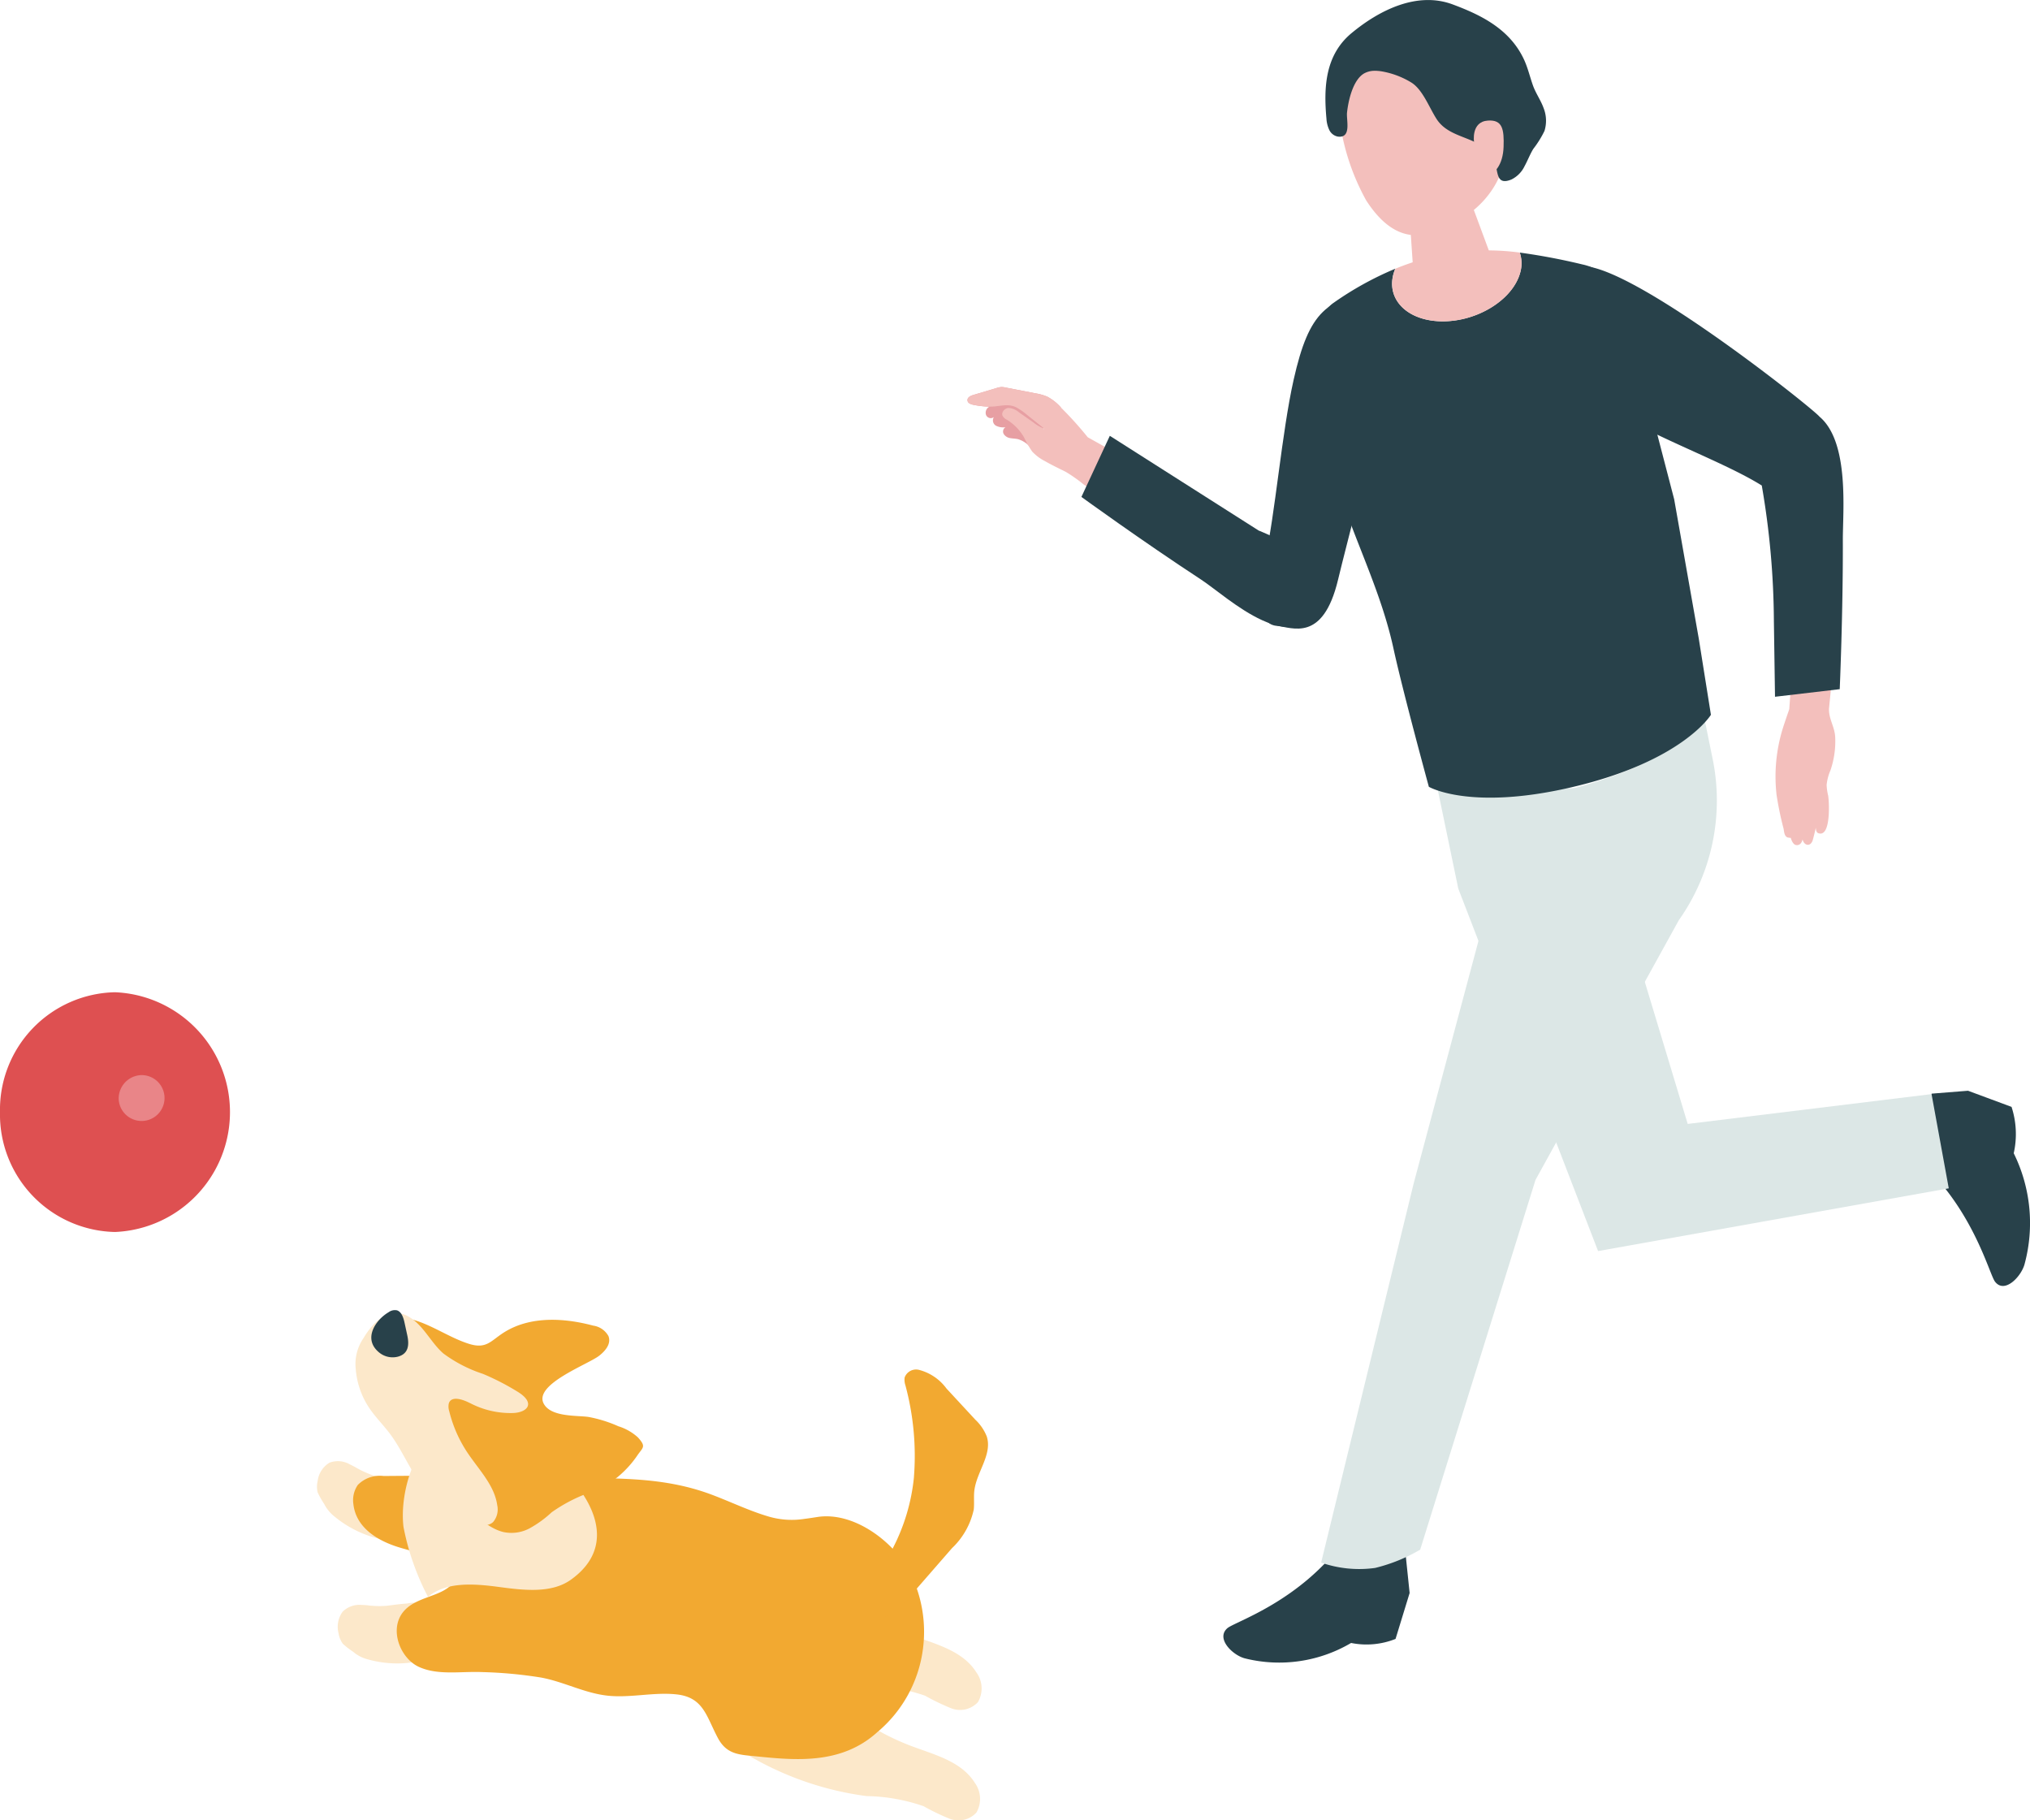 <svg id="グループ_812" data-name="グループ 812" xmlns="http://www.w3.org/2000/svg" xmlns:xlink="http://www.w3.org/1999/xlink" width="158.608" height="142.193" viewBox="0 0 158.608 142.193">
  <defs>
    <clipPath id="clip-path">
      <rect id="長方形_648" data-name="長方形 648" width="158.608" height="142.193" fill="none"/>
    </clipPath>
  </defs>
  <g id="グループ_811" data-name="グループ 811" clip-path="url(#clip-path)">
    <path id="パス_9028" data-name="パス 9028" d="M150.928,85.434l2.838-.226,3.4,1.26a6.847,6.847,0,0,1,.171,3.623,12.3,12.3,0,0,1,.857,8.623c-.237.973-1.562,2.4-2.321,1.406-.468-.61-1.789-6.012-6.345-9.8a25.036,25.036,0,0,1,1.4-4.884" fill="#28414a"/>
    <path id="パス_9029" data-name="パス 9029" d="M109.831,121.5l.306,2.943-1.1,3.588a6.121,6.121,0,0,1-3.473.315,11.054,11.054,0,0,1-8.253,1.215c-.942-.21-2.349-1.533-1.423-2.361.571-.51,5.716-2.086,9.213-6.969a22.456,22.456,0,0,1,4.733,1.269" fill="#28414a"/>
    <path id="パス_9030" data-name="パス 9030" d="M112.31,61.572l1.627,7.84,10.924,28.32,27.4-4.9-1.345-7.362L131.864,87.8l-7.92-26.22Z" fill="#dce7e6"/>
    <path id="パス_9031" data-name="パス 9031" d="M118.626,61.862l-8.176,30.6-7.227,29.607a9.036,9.036,0,0,0,4.218.416,13,13,0,0,0,3.521-1.428l9.011-28.887,11.2-20.289a16.194,16.194,0,0,0,2.638-12.6l-.618-3.035S131,59.466,122.883,61.6Z" fill="#dce7e6"/>
    <path id="パス_9032" data-name="パス 9032" d="M139.8,55.4s-.415,1.182-.561,1.681a12.727,12.727,0,0,0-.455,4.8c.006.062.012.125.019.187a24.839,24.839,0,0,0,.548,2.652c.05.225.043.587.312.7.012,0,.26.058.252.023,0,.011.128.517.4.567.216.041.432-.055.522-.432,0,0,.078.337.329.405s.392-.159.444-.284.266-1.043.266-1.043-.015.349.178.425c1.024.4.863-2.5.782-2.938a4.082,4.082,0,0,1-.118-.827,3.844,3.844,0,0,1,.3-1.141,7,7,0,0,0,.37-2.587c-.037-.827-.519-1.424-.483-2.243l.314-3.179-3.172-.263Z" fill="#f3bfbc"/>
    <path id="パス_9033" data-name="パス 9033" d="M82.9,31.842a3.81,3.81,0,0,0-1.073-.855,3.965,3.965,0,0,0-.928-.261l-2.346-.456a1.442,1.442,0,0,0-.293-.037,1.478,1.478,0,0,0-.4.08l-1.819.543c-.208.062-.463.188-.449.413s.253.312.452.353a6.916,6.916,0,0,0,1.265.144.535.535,0,0,0-.27.645.4.4,0,0,0,.616.17.482.482,0,0,0,.162.675,1.263,1.263,0,0,0,.743.118.391.391,0,0,0-.13.542.724.724,0,0,0,.512.31c.2.038.407.034.6.082a2,2,0,0,1,.866.533Z" fill="#e79fa3"/>
    <path id="パス_9034" data-name="パス 9034" d="M82.011,33.6a2.9,2.9,0,0,1-1.282-.61L79.6,32.2a1.342,1.342,0,0,0-.808-.33c-.295.018-.581.342-.457.621a.771.771,0,0,0,.339.3,3.881,3.881,0,0,1,1.345,1.393,7.321,7.321,0,0,0,.625,1.087,3.541,3.541,0,0,0,1.01.757c.526.3,1.063.559,1.6.823a11.528,11.528,0,0,1,1.422,1c1.061.747,2.162,1.431,3.23,2.168l1.658-3.305-4.577-2.556A27.516,27.516,0,0,0,82.9,31.842a3.824,3.824,0,0,0-1.073-.855,3.965,3.965,0,0,0-.928-.261l-2.346-.456a1.451,1.451,0,0,0-.293-.037,1.478,1.478,0,0,0-.4.08l-1.819.543c-.209.062-.463.187-.45.413s.253.311.453.353a6.984,6.984,0,0,0,1.265.144c.751.016,1.409-.285,2.086.054a4.869,4.869,0,0,1,.83.573l1.378,1.1a.12.12,0,0,1-.177,0" fill="#f3bfbc"/>
    <path id="パス_9035" data-name="パス 9035" d="M84.493,38.819l2.22-4.773,11.63,7.4s6.834,2.636,5.295,5.565c-2.492,4.742-7.636-.323-9.813-1.747-4.6-3.009-9.332-6.445-9.332-6.445" fill="#28414a"/>
    <path id="パス_9036" data-name="パス 9036" d="M99.754,48.893c-1.789-.165-1.345-3.3-.931-5.119.808-3.56,1.318-9.953,2.252-14.11,1.21-5.379,2.6-6.42,6.82-6.979,1.894,3.739-1.87,16.428-3.351,22.605-1.186,4.944-3.592,3.713-4.79,3.6" fill="#28414a"/>
    <path id="パス_9037" data-name="パス 9037" d="M112.321,15c1.56-.354,2.58.372,2.745,1.165l1.9,5.129c.12.936-1.224,2.021-3,2.425s-3.315-.028-3.435-.964l-.391-5.724c-.105-.821.622-1.677,2.182-2.031" fill="#f3bfbc"/>
    <path id="パス_9038" data-name="パス 9038" d="M110.257,1.908c4.448-.973,6.4,2.224,7.281,6.441,1.148,5.493-1.965,7.97-3.632,8.915-2.031,1.151-4.6,2.351-7.158-1.6a17.807,17.807,0,0,1-2.237-8.693c.158-1.619,1.3-4.087,5.746-5.06" fill="#f3bfbc"/>
    <path id="パス_9039" data-name="パス 9039" d="M107.458,5.529a3.6,3.6,0,0,1,.622.069,6.585,6.585,0,0,1,2.177.841c.9.548,1.407,1.962,1.987,2.859.792,1.226,2.292,1.334,3.426,2.038a2.513,2.513,0,0,1,1.229,1.716c.141.708.191,1.375,1.186.973a2.228,2.228,0,0,0,1.033-1.045c.243-.442.42-.923.684-1.352a7.952,7.952,0,0,0,.871-1.4,2.682,2.682,0,0,0-.069-1.788c-.22-.611-.6-1.134-.82-1.733-.243-.675-.4-1.377-.7-2.033-1.1-2.383-3.325-3.491-5.589-4.331-2.781-1.033-5.731.452-7.889,2.239-2.043,1.692-2.2,4.173-1.968,6.684a2.372,2.372,0,0,0,.219.882.936.936,0,0,0,.68.524c1.079.125.645-1.289.709-1.878.1-.942.46-2.533,1.319-3.049a1.684,1.684,0,0,1,.9-.213" fill="#28414a"/>
    <path id="パス_9040" data-name="パス 9040" d="M115.17,11.092s-.251-1.585,1.085-1.673c1.14-.075,1.27.676,1.223,2.056s-.683,2.175-1.466,2.314-.842-2.7-.842-2.7" fill="#f3bfbc"/>
    <path id="パス_9041" data-name="パス 9041" d="M122.9,20.99c2.573-1.971,18.788,10.93,19.261,11.56,2.357,1.982,1.817,7.391,1.824,9.621.019,5.665-.243,11.666-.243,11.666l-5.057.593-.088-5.96a63.687,63.687,0,0,0-.946-10.542c-3.061-1.914-8.76-3.889-12.061-6.109-4.455-3-3.6-6.5-2.69-10.829" fill="#28414a"/>
    <path id="パス_9042" data-name="パス 9042" d="M102.782,27.473c.152-1.389.288-3.029,1.4-3.807a25.25,25.25,0,0,1,4.833-2.673,3.779,3.779,0,0,0-.129.36c-.6,2.071,1.115,3.749,3.841,3.749s5.426-1.678,6.031-3.749a2.639,2.639,0,0,0-.018-1.622,48.741,48.741,0,0,1,4.9.927,4.459,4.459,0,0,1,3.525,4.364L130.806,39l1.922,10.881.95,5.96s-2.222,3.642-10.881,5.657c-7.95,1.851-11.157-.034-11.157-.034s-2.027-7.412-2.768-10.817c-1.169-5.374-3.913-9.98-5.082-15.354l-.688-2.8a14.538,14.538,0,0,1-.32-5.017" fill="#28414a"/>
    <path id="パス_9043" data-name="パス 9043" d="M118.763,21.354c-.6,2.07-3.305,3.749-6.031,3.749s-4.445-1.679-3.841-3.749a3.78,3.78,0,0,1,.129-.36,18.776,18.776,0,0,1,9.725-1.262,2.639,2.639,0,0,1,.018,1.622" fill="#f3bfbc"/>
    <path id="パス_9044" data-name="パス 9044" d="M27.708,114.586c-.128-.069-.258-.136-.391-.2a1.859,1.859,0,0,0-1.573-.122,1.947,1.947,0,0,0-.925,1.432,1.9,1.9,0,0,0,0,.887,6.672,6.672,0,0,0,.508.9,2.962,2.962,0,0,0,.858,1.026,8.569,8.569,0,0,0,4.457,1.876,1.551,1.551,0,0,0,.823-.074,1.78,1.78,0,0,0,.7-.776,2.957,2.957,0,0,0,.571-1.961c-.193-1.043-1.244-1.535-2.108-1.851-.514-.188-1.043-.335-1.566-.5a7.655,7.655,0,0,1-1.357-.642" fill="#fce8ca"/>
    <path id="パス_9045" data-name="パス 9045" d="M28.7,125.4c-.144-.011-.288-.02-.435-.024a1.884,1.884,0,0,0-1.494.526,2.008,2.008,0,0,0-.317,1.694,1.884,1.884,0,0,0,.335.816,6.4,6.4,0,0,0,.8.621,2.82,2.82,0,0,0,1.174.6,8.42,8.42,0,0,0,4.806-.08,1.589,1.589,0,0,0,.731-.4,1.862,1.862,0,0,0,.354-1,2.994,2.994,0,0,0-.207-2.039,2.732,2.732,0,0,0-2.632-.85c-.545.036-1.086.115-1.628.18a7.409,7.409,0,0,1-1.49-.041" fill="#fce8ca"/>
    <path id="パス_9046" data-name="パス 9046" d="M67.694,140.307a14.344,14.344,0,0,1,4.467.791,17.713,17.713,0,0,0,2.052.987,1.9,1.9,0,0,0,2.077-.492,2.135,2.135,0,0,0-.128-2.324c-1.045-1.665-3.105-2.178-4.9-2.85a18.715,18.715,0,0,1-3.211-1.564,35.984,35.984,0,0,0-4.555-2.763,5.234,5.234,0,0,0-5.058.215c-2.214,1.607-1.461,4.083.545,5.109a24.448,24.448,0,0,0,8.713,2.891" fill="#fce8ca"/>
    <path id="パス_9047" data-name="パス 9047" d="M67.815,131.677a14.373,14.373,0,0,1,4.467.791,17.711,17.711,0,0,0,2.052.987,1.9,1.9,0,0,0,2.077-.491,2.135,2.135,0,0,0-.128-2.324c-1.045-1.665-3.1-2.179-4.9-2.85a18.864,18.864,0,0,1-3.211-1.564,35.8,35.8,0,0,0-4.555-2.764,5.234,5.234,0,0,0-5.058.215c-2.214,1.607-1.461,4.083.545,5.109a24.448,24.448,0,0,0,8.713,2.891" fill="#fce8ca"/>
    <path id="パス_9048" data-name="パス 9048" d="M62.915,118.645c.3-.038.613-.087.954-.14,2.791-.43,5.885,1.845,7.19,4.253A10.306,10.306,0,0,1,72.1,128.9a10.165,10.165,0,0,1-3.553,6.413c-2.784,2.524-6.308,2.21-9.43,1.894-1.323-.134-2.327-.12-3.029-1.438-.908-1.705-1.121-3.179-3.236-3.406-1.769-.19-3.616.293-5.385.1-1.813-.2-3.42-1.09-5.2-1.416a34.181,34.181,0,0,0-4.609-.426c-1.658-.069-3.426.273-4.916-.4s-2.4-3.006-1.165-4.386c1.179-1.321,3.607-1.054,4.12-2.776-1.076-1.378-2.9-1.689-4.52-2.183s-3.354-1.5-3.566-3.373a2.1,2.1,0,0,1,.344-1.5,2.409,2.409,0,0,1,2.016-.7c4.581-.037,9.161-.047,13.723.1,4.191.14,7.956-.128,11.917,1.36,1.468.551,2.884,1.242,4.39,1.691a6.409,6.409,0,0,0,2.91.19" fill="#f2a931"/>
    <path id="パス_9049" data-name="パス 9049" d="M38.538,111.514c4.6,1.312,11.613,7.95,6.054,11.9-1.513,1.074-3.663.818-5.613.557s-4.127-.422-5.537.776a19.781,19.781,0,0,1-1.916-5.465c-.348-2.871,1.076-7.53,4.209-8.065a6.457,6.457,0,0,1,2.8.3" fill="#fce8ca"/>
    <path id="パス_9050" data-name="パス 9050" d="M33.064,112.958a26.045,26.045,0,0,0,1.521,2.3c1.139,1.537,2.847,3.936,4.715,4.416a3.01,3.01,0,0,0,2.087-.287,8.608,8.608,0,0,0,1.712-1.245,12.238,12.238,0,0,1,3.579-1.743,8.022,8.022,0,0,0,3.153-2.753c.422-.591.654-.646.015-1.354a4.048,4.048,0,0,0-1.532-.874,10.314,10.314,0,0,0-2.35-.731c-.9-.125-2.912.02-3.479-1.029-.818-1.515,3.477-3.077,4.334-3.753.459-.362.954-.916.722-1.527a1.609,1.609,0,0,0-1.191-.821c-2.345-.627-4.889-.723-6.864.463-1.121.674-1.425,1.4-2.831.963-1.542-.477-2.972-1.538-4.55-1.931a3.093,3.093,0,0,0-2.249.179,2.479,2.479,0,0,0-1.156,2.7c.143,1.724.81,2.47,2,3.7a17.133,17.133,0,0,1,2.364,3.327" fill="#f2a931"/>
    <path id="パス_9051" data-name="パス 9051" d="M36.713,109.606c-.582-.3-1.451-.582-1.646.024a1.151,1.151,0,0,0,.031.605,10.216,10.216,0,0,0,1.408,3.219c.885,1.335,2.128,2.565,2.343,4.128a1.518,1.518,0,0,1-.321,1.317c-.541.5-1.432.124-2.125-.264a11.943,11.943,0,0,1-3.088-2.2c-1.169-1.274-1.779-2.989-2.814-4.385-.535-.72-1.178-1.349-1.678-2.1a6.364,6.364,0,0,1-1.028-3,3.571,3.571,0,0,1,.6-2.409c.725-1.227,2.031-2.593,3.591-1.653,1.107.666,1.682,1.994,2.647,2.837a10.787,10.787,0,0,0,3.1,1.6,19.471,19.471,0,0,1,2.717,1.4c1.458.9.731,1.649-.436,1.66a6.8,6.8,0,0,1-3.3-.784" fill="#fce8ca"/>
    <path id="パス_9052" data-name="パス 9052" d="M31.822,104.314l-.216-.993c-.084-.384-.232-.844-.588-.959a.813.813,0,0,0-.651.145c-.97.562-2.066,2.061-.748,3.144a1.658,1.658,0,0,0,1.462.332c.8-.213.919-.852.741-1.669" fill="#28414a"/>
    <path id="パス_9053" data-name="パス 9053" d="M71.407,115.391a21.184,21.184,0,0,0-.667-7.177,1.345,1.345,0,0,1-.057-.611.952.952,0,0,1,1.082-.6,3.862,3.862,0,0,1,2.188,1.47L76.2,110.9a3.667,3.667,0,0,1,.9,1.321c.445,1.407-.806,2.769-.975,4.24-.055.485.01.98-.044,1.466a5.848,5.848,0,0,1-1.7,3.014l-3.039,3.488a6.493,6.493,0,0,1-2.479,2.039c-.906.329-2.381.114-2.709-.966a15.346,15.346,0,0,0,5.255-10.109" fill="#f2a931"/>
    <path id="パス_9054" data-name="パス 9054" d="M0,86.877a9.18,9.18,0,0,0,8.984,9.364,9.372,9.372,0,0,0,0-18.728A9.179,9.179,0,0,0,0,86.877" fill="#de5051"/>
    <path id="パス_9055" data-name="パス 9055" d="M9.273,85.851a1.792,1.792,0,1,0,1.79-1.866,1.829,1.829,0,0,0-1.79,1.866" fill="#e98588"/>
  </g>
</svg>
